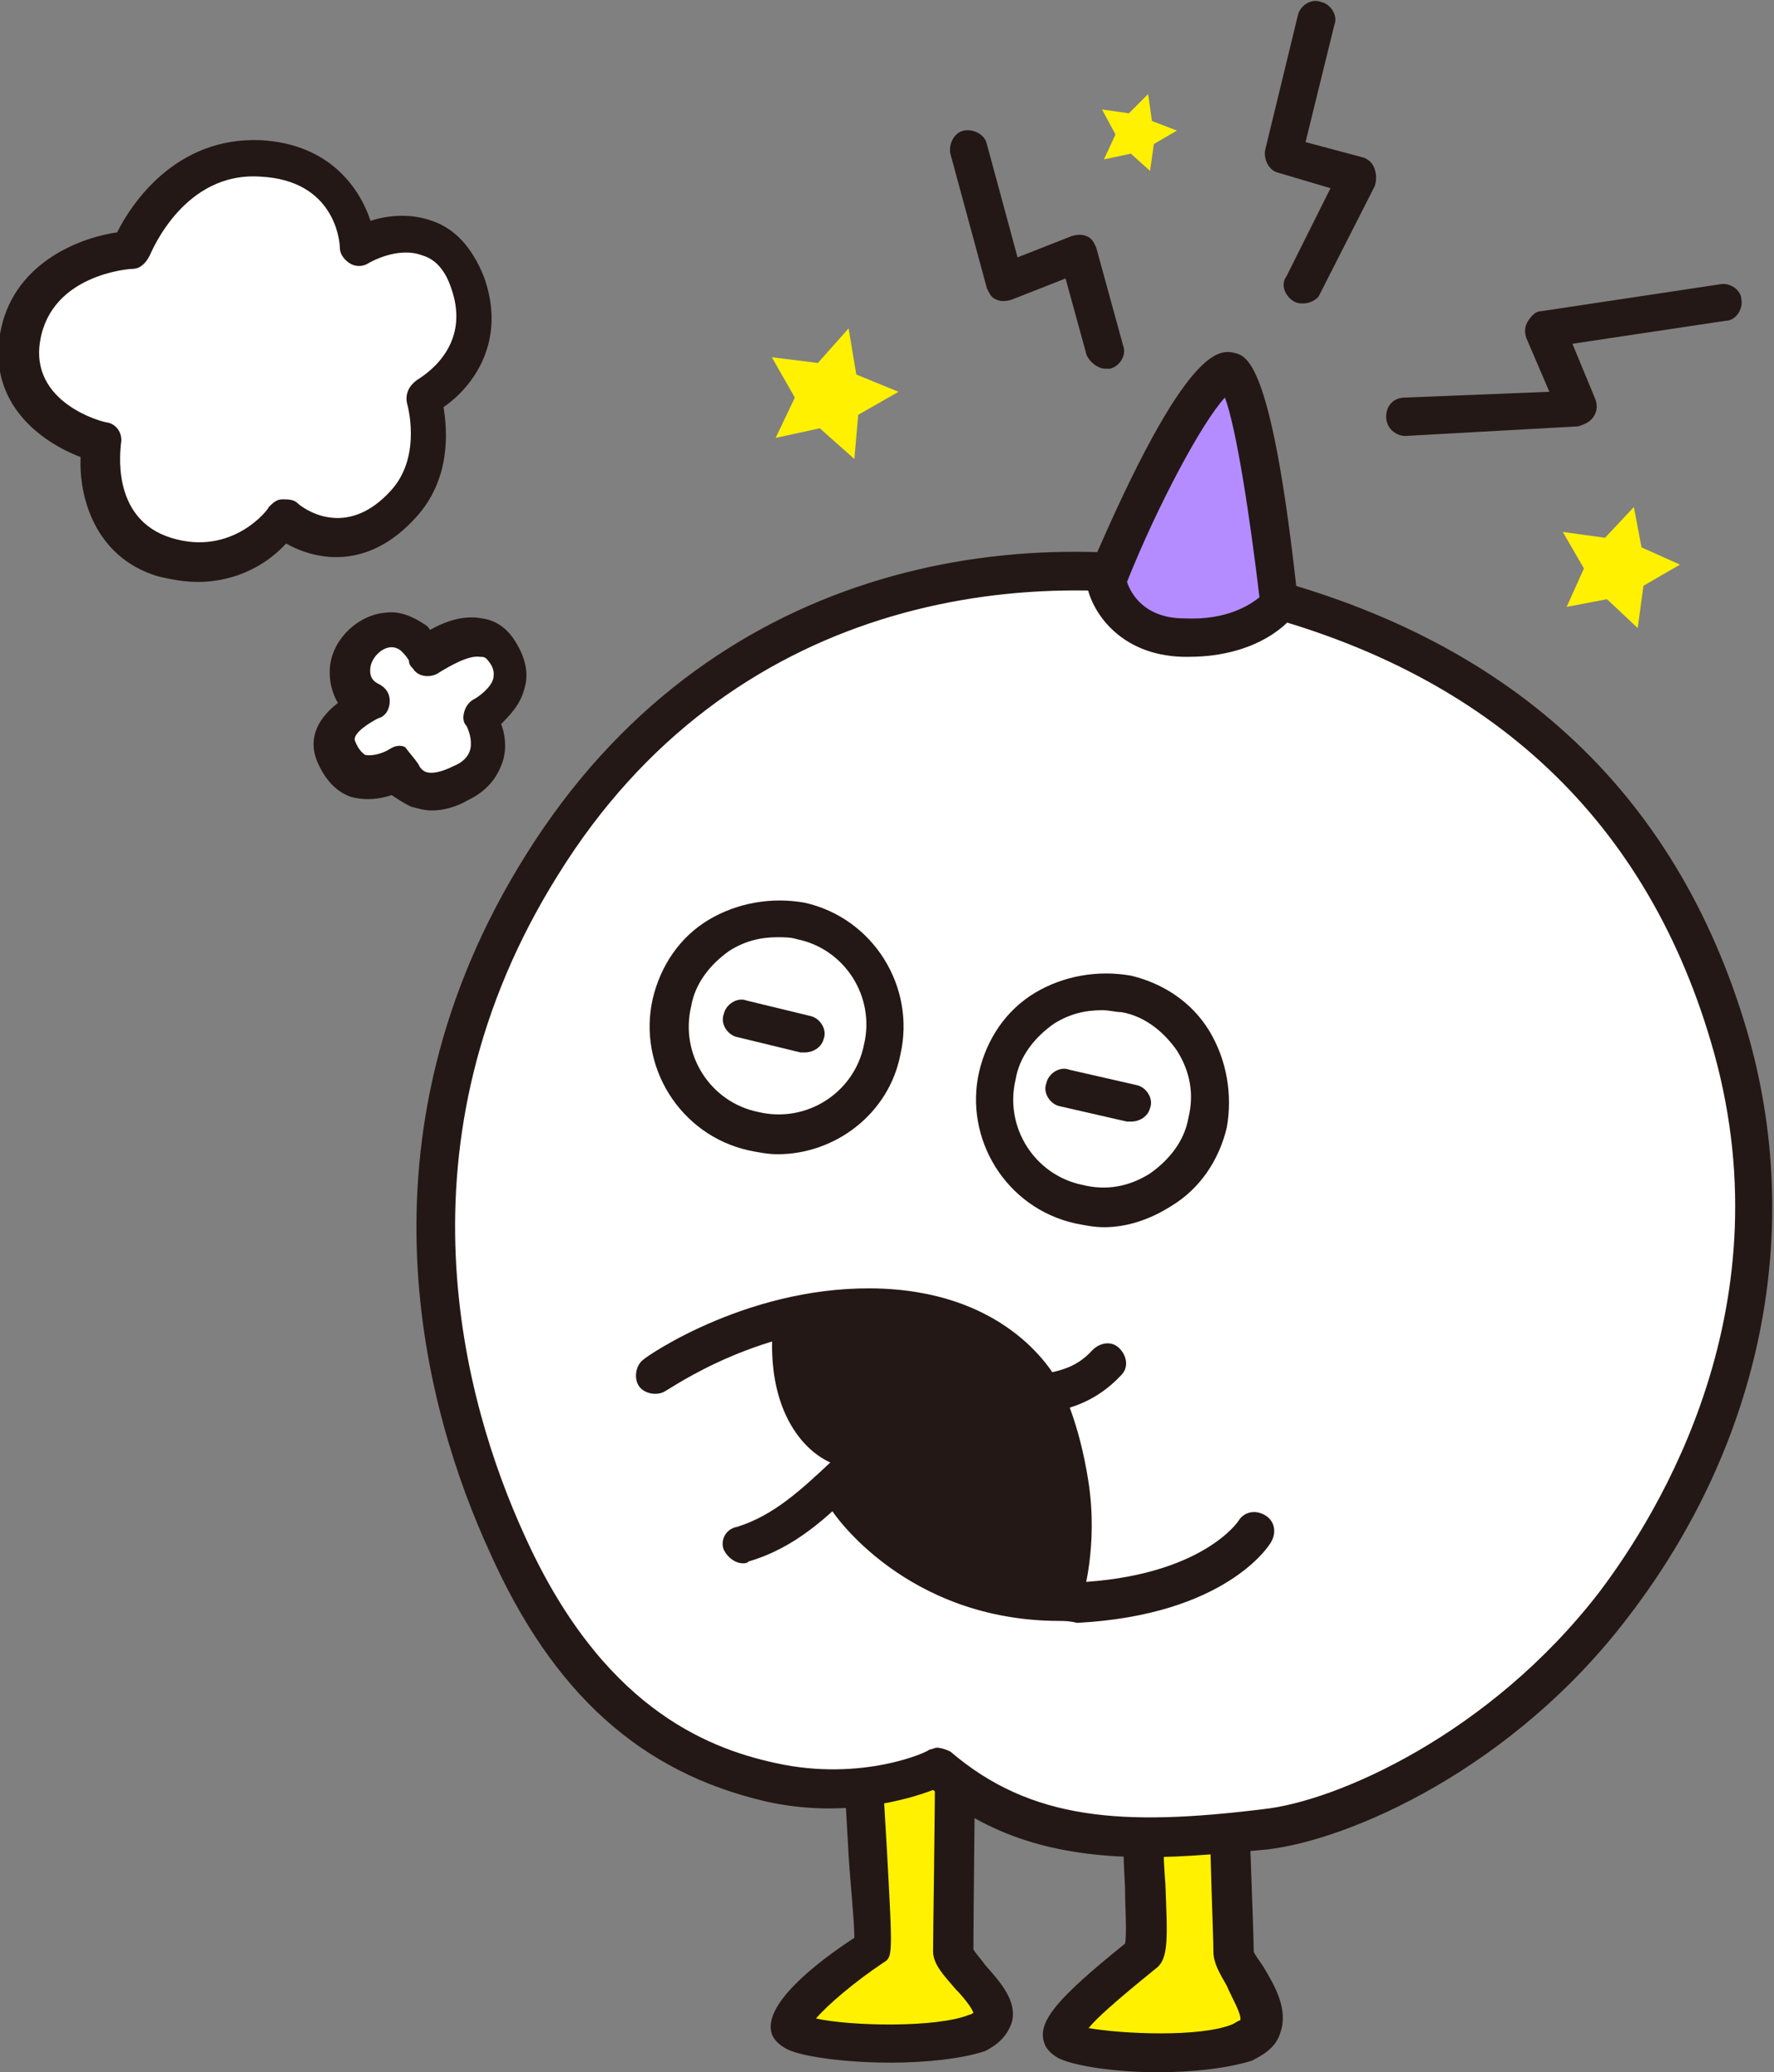 <svg version="1.1" id="レイヤー_1" xmlns="http://www.w3.org/2000/svg" x="0" y="0" width="92.4" height="107.9" style="enable-background:new 0 0 92.4 107.9" xml:space="preserve"><rect width="100%" height="100%" fill="#808080" stroke="none"/><style>.st0{fill:#fff}.st1{fill:#231815}.st2{fill:#fff100}</style><path class="st0" d="M6.8 13s-5 .3-5.8 4.5S5.3 23 5.3 23s-.8 4.8 3.3 6 6.2-2 6.2-2 3.2 2.7 6.3-.8c2-2.3 1-5.5 1-5.5s3.8-2 2.3-6c-1.6-4.2-5.8-1.9-5.8-1.9s-.3-4.4-5-4.6S6.8 13 6.8 13z"/><path class="st1" d="M10.3 30.3c-.6 0-1.3-.1-2.1-.3-3.3-1-4.1-4.2-4-6.2C2.1 23-.6 21 0 17.4c.6-3.6 4-5 6.1-5.3.7-1.4 3-5 7.5-4.8 3.5.2 5.1 2.4 5.7 4.2.9-.3 2.1-.4 3.2 0 1.2.4 2.1 1.4 2.7 2.9 1.2 3.3-.5 5.7-2.1 6.8.2 1.2.4 3.7-1.4 5.7-2.5 2.8-5.2 2.3-6.8 1.4-.9 1-2.5 2-4.6 2zM6.9 14c-.2 0-4.2.3-4.8 3.7C1.5 21 5.4 22 5.6 22c.5.1.8.6.7 1.1 0 .2-.6 3.9 2.6 4.9 3.2 1 5.1-1.5 5.1-1.6.2-.2.4-.4.7-.4.3 0 .6 0 .8.2.2.2 2.5 2 4.9-.7 1.6-1.8.8-4.5.8-4.5-.1-.5.1-.9.5-1.2.3-.2 2.9-1.7 1.8-4.8-.3-.9-.8-1.5-1.5-1.7-1.3-.5-2.8.4-2.8.4-.3.2-.7.2-1 0-.3-.2-.5-.5-.5-.8 0-.4-.3-3.5-4.1-3.7-4-.3-5.7 3.9-5.8 4.1-.2.4-.5.7-.9.7zm-.1-1z"/><path class="st0" d="M20.3 32.9c-.9.1-1.8.9-2 1.9-.3 1.5 1 2 1 2s-2.3 1-1.8 2.5c.9 2.4 3.3.9 3.3.9s.8 1.9 3.3.6 1-3.5 1-3.5 2.5-1.3 1.3-3.3c-1.2-2-4 .2-4 .3.1-.1-.6-.9-.7-1-.5-.3-.9-.4-1.4-.4z"/><path class="st1" d="M22.5 42.2c-.4 0-.7-.1-1.1-.2-.4-.2-.7-.4-1-.6-.6.2-1.3.3-2.1.1-.6-.2-1.3-.7-1.8-1.9-.5-1.3.2-2.3 1.1-3-.3-.5-.5-1.2-.4-2 .2-1.4 1.5-2.6 2.9-2.7.7-.1 1.4.2 2 .6 0 0 .2.1.3.3.7-.4 1.7-.8 2.7-.6.8.1 1.4.6 1.8 1.3.6 1 .6 1.8.4 2.4-.2.8-.8 1.4-1.2 1.8.2.5.3 1.2.1 1.9-.2.6-.6 1.5-1.9 2.1-.5.3-1.2.5-1.8.5zm-.7-2.4s.1.3.4.4c.3.1.8 0 1.4-.3.5-.2.8-.5.9-.9.1-.5-.1-1-.2-1.2-.2-.2-.2-.5-.1-.8.1-.3.3-.5.5-.6.2-.1.9-.6 1-1.1 0-.1.1-.4-.2-.8-.2-.3-.3-.3-.5-.3-.6-.1-1.6.5-2.1.8-.4.3-1.1.3-1.4-.2-.1-.1-.2-.2-.2-.4-.1-.2-.3-.4-.4-.5-.1-.1-.3-.2-.5-.2-.5 0-1 .5-1.1 1-.1.6.2.8.4.9.4.2.6.5.6.9s-.2.8-.6.9c-.4.2-1.4.8-1.2 1.2.2.5.4.6.5.7.4.1 1-.1 1.3-.3.3-.2.6-.2.8-.1.3.4.5.6.7.9zm-.1-6.3z"/><path class="st2" d="M60.1 92.8c-1.5.5 0 8.3-.8 9-1.3 1-4.3 3.5-4 4.3s6.8 1.3 9.3.3c2.5-1-.5-3.8-.5-4.8s-.3-8.8-.3-8.8h-3.7z"/><path class="st1" d="M60.3 107.9c-2.1 0-4.2-.3-5.1-.7-.4-.2-.7-.5-.8-.8-.4-1.1.6-2.3 4.2-5.2.1-.5 0-1.9 0-2.9-.2-3.6-.2-5.9 1.3-6.4.1 0 .2-.1.3-.1H64c.5 0 1 .4 1 1 0 .3.3 7.8.3 8.8 0 .1.3.5.5.8.6 1 1.3 2.2.9 3.4-.2.7-.7 1.1-1.5 1.5-1.3.4-3.1.6-4.9.6zm-3.6-2.3c1.7.3 5.8.5 7.5-.2.2-.1.3-.2.4-.2.1-.3-.5-1.3-.7-1.8-.4-.7-.7-1.2-.7-1.8 0-.8-.2-5.6-.2-7.8h-2.3c-.2.8-.1 3.1 0 4.3.1 2.7.2 3.9-.5 4.4-2.1 1.7-3.1 2.6-3.5 3.1z"/><path class="st2" d="M44.8 90.5c0 .8.7 10.9.6 10.9-1.8 1.2-4.6 3.5-4.4 4.2s7.3 1.3 9.8.3-1.3-3.3-1.3-4.3.2-10.6.2-10.6l-4.9-.5z"/><path class="st1" d="M46.4 107.4c-2.3 0-4.6-.3-5.4-.7-.4-.2-.7-.5-.8-.8-.5-1.5 2.3-3.7 4.3-5 0-.9-.2-2.7-.3-4.3-.2-3.4-.3-5.7-.3-6.1 0-.3.1-.6.3-.7.2-.2.5-.3.8-.3l4.9.5c.5.1.9.5.9 1 0 0-.1 9-.1 10.5.1.2.4.5.6.8.8.9 1.7 1.9 1.4 3-.2.6-.6 1.1-1.4 1.5-1.2.4-3.1.6-4.9.6zm-3.9-2.3c1.8.4 6.3.5 8-.2.1 0 .2-.1.2-.1-.1-.3-.6-.9-.9-1.2-.6-.7-1.2-1.3-1.2-2 0-.8.1-7.3.1-9.7l-2.8-.3c.1 1.2.2 3.2.3 4.8.3 5.5.3 5.5-.2 5.8-1.5 1-2.9 2.2-3.5 2.9zm3-3.7zM57.6 19.2c-.4 0-.8-.3-1-.7l-1.1-4-2.8 1.1c-.3.1-.6.1-.8 0-.3-.1-.4-.4-.5-.6l-1.9-7c-.1-.5.2-1.1.7-1.2.5-.1 1.1.2 1.2.7l1.6 5.9 2.8-1.1c.3-.1.6-.1.8 0 .3.1.4.4.5.6l1.4 5.1c.2.5-.2 1.1-.7 1.2h-.2zM67.9 15.8c-.2 0-.3 0-.5-.1-.5-.3-.7-.9-.4-1.3l2.3-4.6-2.7-.8c-.5-.1-.8-.7-.7-1.2l1.7-7c.1-.5.7-.9 1.2-.7.5.1.9.7.7 1.2L68 7.4l3 .8c.3.1.5.3.6.6.1.3.1.6 0 .9l-2.9 5.7c-.1.2-.5.4-.8.4zM73.2 22.7c-.5 0-1-.4-1-1s.4-1 1-1l7.5-.3-1.2-2.8c-.1-.3-.1-.6.1-.9.2-.3.4-.5.7-.5l9.3-1.4c.5-.1 1.1.3 1.1.8.1.5-.3 1.1-.8 1.1l-8 1.2 1.2 2.9c.1.3.1.6-.1.9-.2.3-.5.4-.8.5l-9 .5z"/><path class="st2" d="m44.2 17.1.4 2.4 2.2.9-2.1 1.2-.2 2.3-1.8-1.6-2.3.5 1-2.1-1.2-2.1 2.4.3zM85.1 26.4l.4 2.1 2 .9-1.9 1.1-.3 2.2-1.6-1.5-2.1.4.9-2-1.1-1.9 2.2.3z"/><path class="st0" d="M26.4 80.3c-3-6.6-7.3-20.7 1.8-35.4 8.4-13.5 23.3-17.3 36.4-14.2 14.2 3.5 22.2 12 25.5 23.3 3.3 11.3-.3 22.1-6 29.6S70.2 94.8 65.9 95.3c-7.2.8-12.5.7-17.1-3.3 0 0-3.8 1.8-8.7.7-4.8-1-9.9-3.9-13.7-12.4z"/><path class="st1" d="M59.8 96.7c-4.4 0-8-.9-11.2-3.5-1.3.5-4.7 1.5-8.7.6-6.5-1.5-11.1-5.6-14.4-13-3.3-7.2-7.4-21.5 1.9-36.3C36.9 29.3 53 26.9 64.9 29.8 78.5 33.1 87.3 41.1 91 53.7c3 10.3.8 21.4-6.2 30.5-6 7.9-14.5 11.6-18.8 12.1-2.2.2-4.3.4-6.2.4zm-11-5.7c.2 0 .5.1.7.2 4.2 3.6 9 3.9 16.3 3 3.8-.4 11.8-3.9 17.5-11.3 3.1-4.1 9.9-15 5.8-28.7-3.5-11.8-11.8-19.4-24.7-22.5-11.2-2.6-26.4-.5-35.3 13.8-8.8 14-4.9 27.6-1.8 34.4 4 8.9 9.4 11.1 13.1 11.9 4.5 1 8-.6 8-.7.1 0 .3-.1.4-.1z"/><path d="M66.6 31.5s-1.3-11.6-2.5-12.1c-1.7-.6-6.5 10.8-6.5 10.8s.5 2.9 4 3c3.6.1 5-1.7 5-1.7z" style="fill:#b58cff"/><path class="st1" d="M61.9 34.2h-.3c-3.4-.1-4.8-2.5-5-3.8 0-.2 0-.4.1-.6 5.2-12.2 6.9-11.6 7.7-11.4.6.2 1.9.7 3.2 12.9 0 .3 0 .5-.2.7-.1.2-1.7 2.2-5.5 2.2zm-3.2-3.9c.2.6.9 1.9 3 1.9 2.2.1 3.4-.7 3.9-1.1-.5-4.2-1.2-8.8-1.8-10.4-1.2 1.3-3.5 5.6-5.1 9.6z"/><path class="st0" d="M46 54.7c-.7 3-3.7 4.9-6.7 4.2-3-.7-4.9-3.7-4.2-6.7.7-3 3.7-4.9 6.7-4.2 3 .6 4.9 3.6 4.2 6.7z"/><path class="st1" d="M40.5 60.1c-.5 0-1-.1-1.5-.2-3.6-.8-5.8-4.4-5-7.9.4-1.7 1.4-3.2 2.9-4.1 1.5-.9 3.3-1.2 5-.9 3.6.8 5.8 4.4 5 7.9-.6 3.1-3.4 5.2-6.4 5.2zm0-11.3c-.9 0-1.7.2-2.5.7-1 .7-1.8 1.7-2 2.9-.6 2.5 1 5 3.5 5.5 2.5.6 5-1 5.5-3.5.6-2.5-1-5-3.5-5.5-.3-.1-.7-.1-1-.1zm5.5 5.9z"/><path class="st0" d="M62.9 58.5c-.7 3-3.7 4.9-6.7 4.2-3-.7-4.9-3.7-4.2-6.7.7-3 3.7-4.9 6.7-4.2 3 .7 4.9 3.7 4.2 6.7z"/><path class="st1" d="M57.5 63.9c-.5 0-1-.1-1.5-.2-3.6-.8-5.8-4.4-5-7.9.4-1.7 1.4-3.2 2.9-4.1 1.5-.9 3.3-1.2 5-.9 1.7.4 3.2 1.4 4.1 2.9.9 1.5 1.2 3.3.9 5-.4 1.7-1.4 3.2-2.9 4.1-1.1.7-2.3 1.1-3.5 1.1zm-.1-11.3c-.9 0-1.7.2-2.5.7-1 .7-1.8 1.7-2 2.9-.6 2.5 1 5 3.5 5.5 1.2.3 2.4.1 3.5-.6 1-.7 1.8-1.7 2-2.9.3-1.2.1-2.4-.6-3.5-.7-1-1.7-1.8-2.9-2-.3 0-.6-.1-1-.1z"/><path class="st0" d="M34.1 71.6s5.3-3.8 11.8-3.5c6.5.3 8.3 4.5 8.3 4.5-.3-.8-4.8.5-5.3.6-4 1.4-6.1 6-10.2 7.2"/><path class="st1" d="M38.7 81.4c-.4 0-.8-.3-1-.7-.2-.5.1-1.1.7-1.2 1.9-.6 3.3-1.9 4.9-3.4 1.5-1.5 3.2-3 5.3-3.8 0 0 1.8-.6 3.5-.9-1.1-1-3-2.2-6.2-2.3-6.1-.3-11.1 3.3-11.2 3.3-.4.3-1.1.2-1.4-.2-.3-.4-.2-1.1.2-1.4.2-.2 5.7-4 12.5-3.7 6.6.3 8.9 4.4 9.2 5v.1c.2.5 0 1.1-.5 1.3-.4.2-.8.1-1.1-.2-.8-.1-3.6.6-4.3.8-1.8.6-3.1 1.9-4.6 3.3-1.6 1.6-3.3 3.2-5.7 3.9-.1.1-.2.1-.3.1zM53.3 73z"/><path class="st0" d="M44.1 78.1s3.8 5.7 11.8 5.3c7.3-.3 9.3-3.7 9.3-3.7"/><path class="st1" d="M55.2 84.4c-8 0-11.8-5.6-11.9-5.8-.3-.5-.2-1.1.3-1.4.5-.3 1.1-.2 1.4.3.1.2 3.6 5.2 11 4.9 6.6-.3 8.5-3.2 8.5-3.2.3-.5.9-.6 1.4-.3.5.3.6.9.3 1.4-.1.2-2.4 3.8-10.1 4.2-.4-.1-.7-.1-.9-.1z"/><path class="st0" d="M54.2 72.6c1-.2 2.3-.3 3.5-1.7"/><path class="st1" d="M54.2 73.6c-.5 0-.9-.3-1-.8-.1-.5.3-1.1.8-1.2h.1c.9-.2 1.9-.3 2.8-1.3.4-.4 1-.5 1.4-.1.4.4.5 1 .1 1.4-1.4 1.5-2.9 1.8-4 2h-.2zM58.9 58.4h-.2l-3.5-.8c-.5-.1-.9-.7-.7-1.2.1-.5.7-.9 1.2-.7l3.5.8c.5.1.9.7.7 1.2-.1.4-.5.7-1 .7zM41.9 54.8h-.2l-3.3-.8c-.5-.1-.9-.7-.7-1.2.1-.5.7-.9 1.2-.7l3.3.8c.5.1.9.7.7 1.2-.1.4-.5.7-1 .7z"/><path class="st1" d="M55.2 72.1c-1.4 0-3.3-.4-5.3.5s-4.6 3-5.3 3.8-1.1 1.6.1 3.1 3.6 2.8 6.3 3.5 5.4.1 5.4.1.8-2.6.3-5.9-1.5-5.1-1.5-5.1z"/><path class="st1" d="M40.3 68.8s-.5 3 .9 5.4 3.5 2.3 3.5 2.3 1.6-2.8 4.3-3.2c2.7-.3 5.4-.3 4.6-1.6s-2.5-2.8-6-3.4-7.3.5-7.3.5z"/><path class="st2" d="m59.8 4.9.2 1.4 1.3.5-1.2.7-.2 1.4-1-.9-1.4.3.6-1.3-.7-1.3 1.4.2z"/></svg>